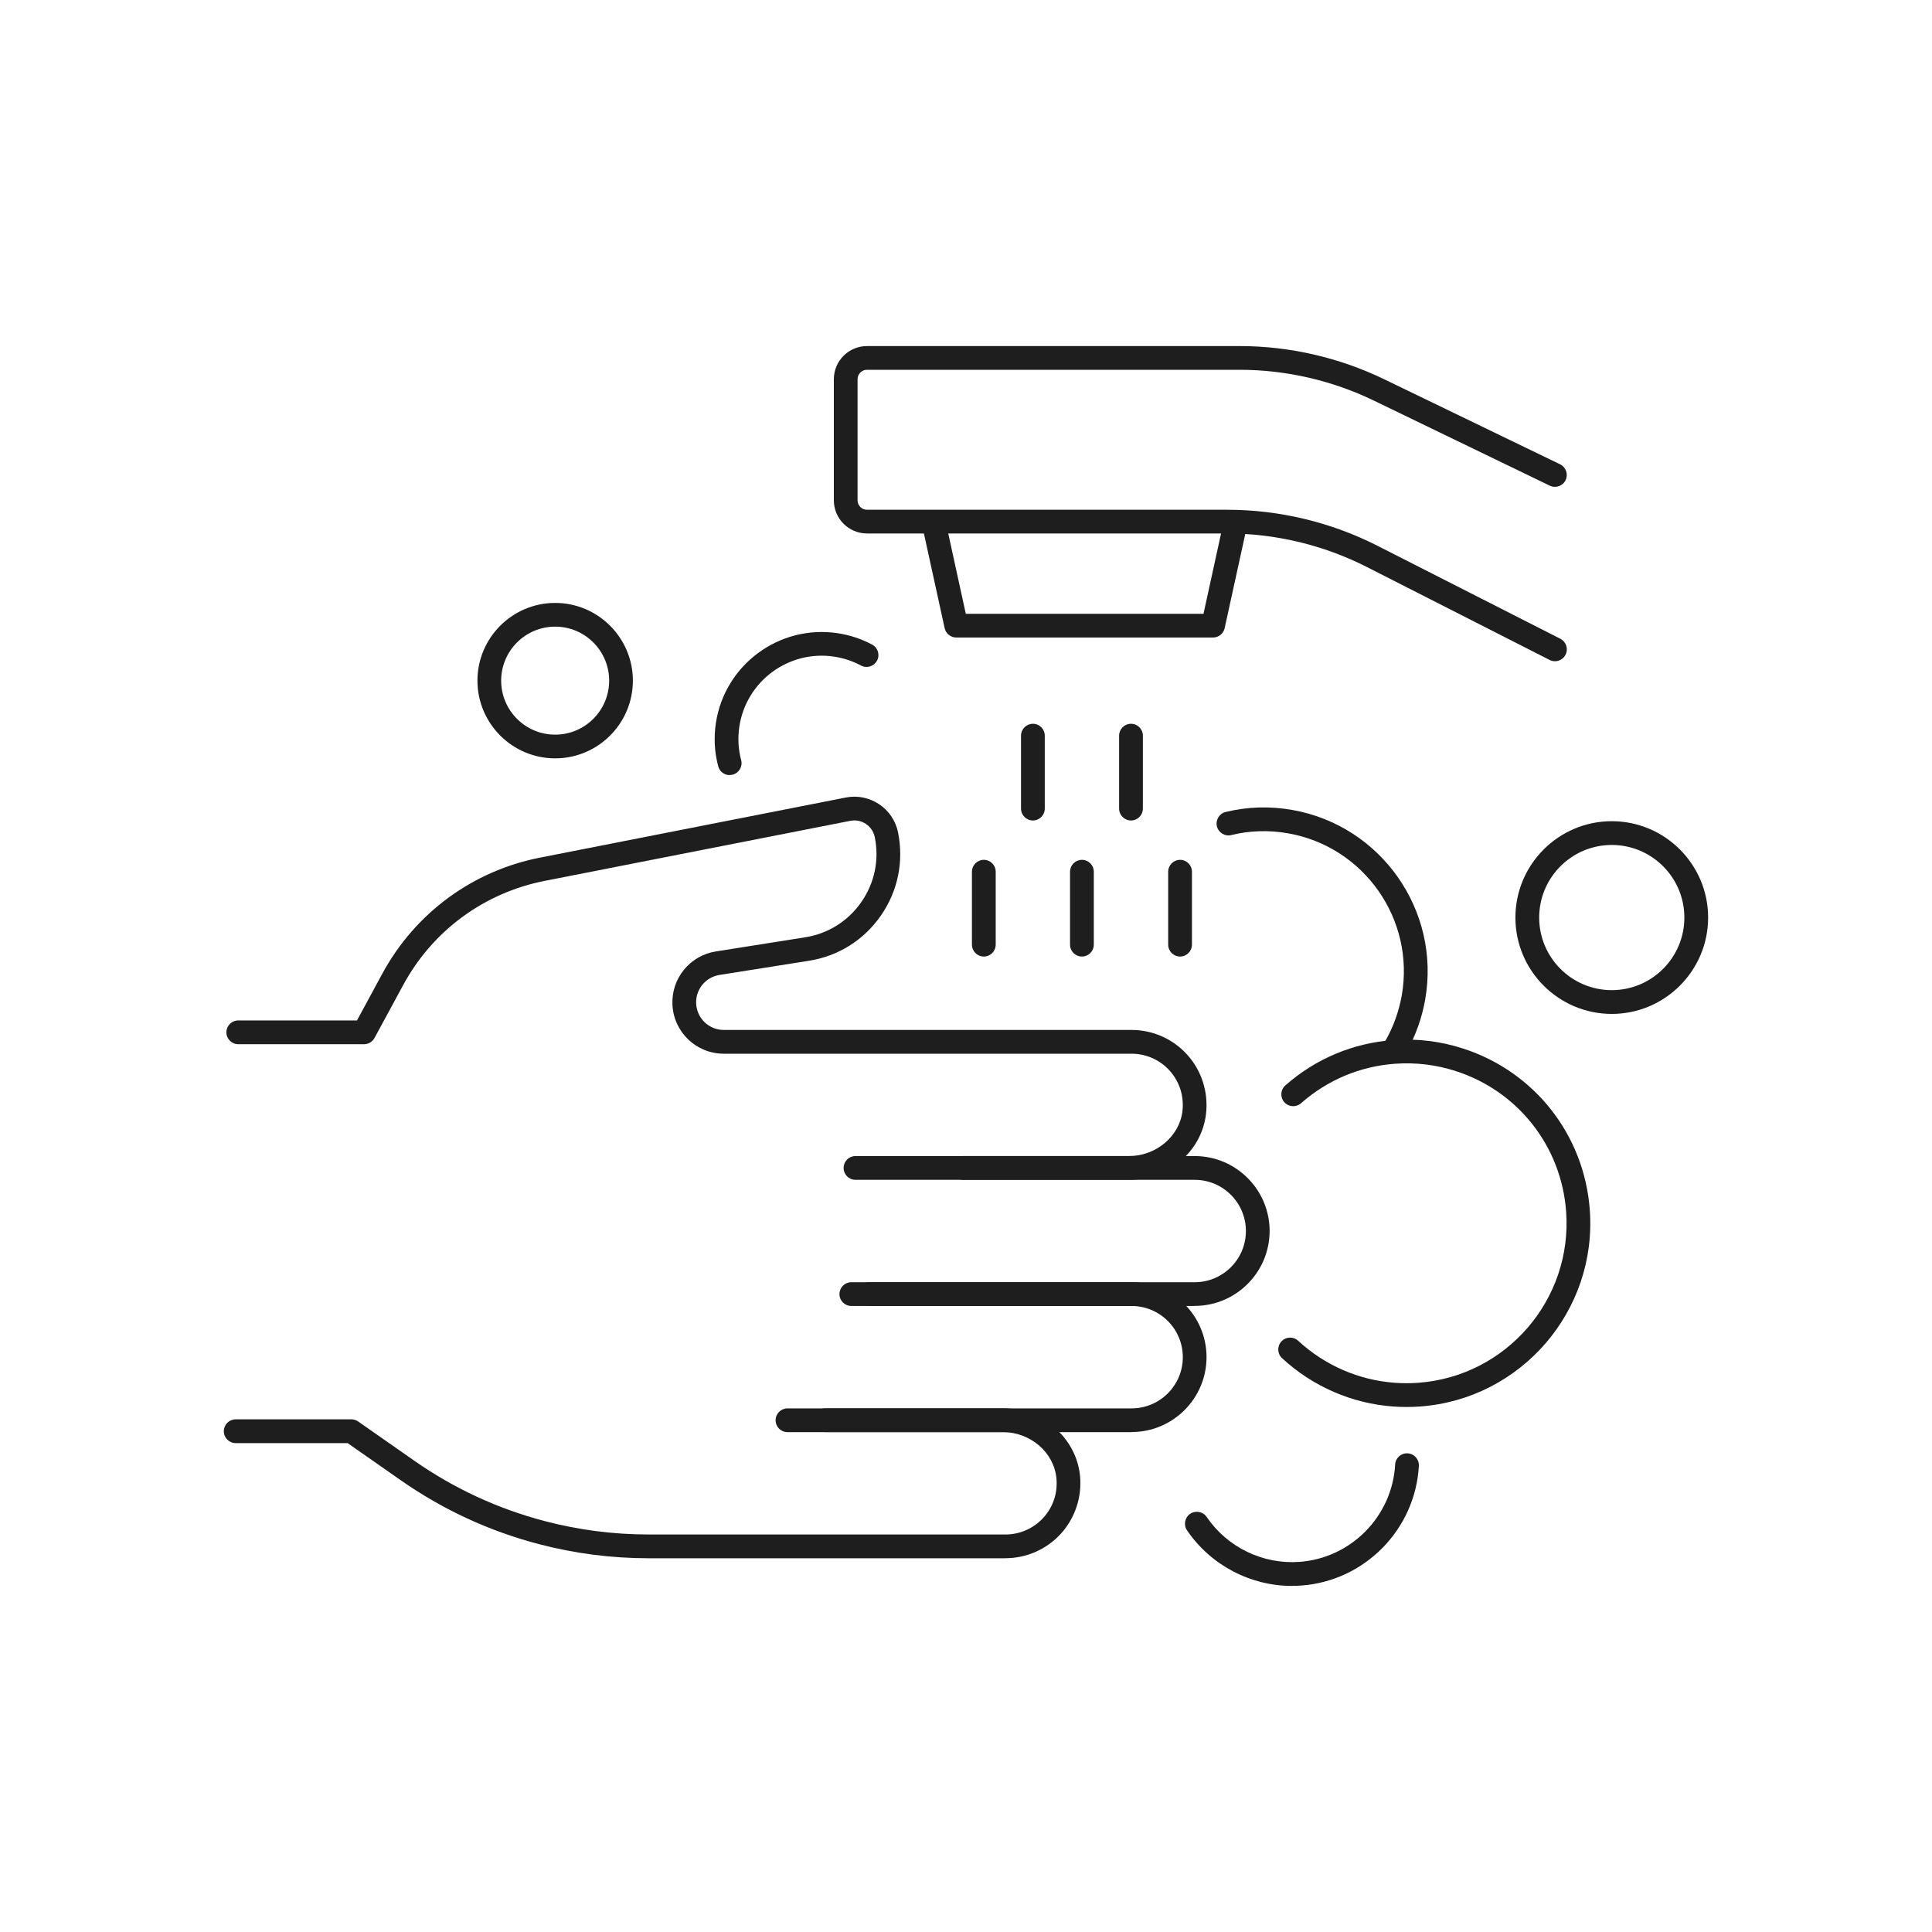 <svg xmlns="http://www.w3.org/2000/svg" id="a" viewBox="0 0 400 400"><defs><style>.b{fill:#1e1e1e;}</style></defs><path class="b" d="M114.94,157.01c-8.87,0-16.09-7.22-16.09-16.09s7.22-16.09,16.09-16.09,16.09,7.22,16.09,16.09-7.22,16.09-16.09,16.09Zm0-27.27c-6.16,0-11.18,5.01-11.18,11.18s5.01,11.18,11.18,11.18,11.18-5.01,11.18-11.18-5.01-11.18-11.18-11.18Z"></path><g><g><path class="b" d="M234.16,169.87c-1.36,0-2.46-1.1-2.46-2.46v-15.1c0-1.36,1.1-2.46,2.46-2.46s2.46,1.1,2.46,2.46v15.1c0,1.36-1.1,2.46-2.46,2.46Z"></path><path class="b" d="M213.85,169.87c-1.36,0-2.46-1.1-2.46-2.46v-15.1c0-1.36,1.1-2.46,2.46-2.46s2.46,1.1,2.46,2.46v15.1c0,1.36-1.1,2.46-2.46,2.46Z"></path><path class="b" d="M244.32,198.04c-1.36,0-2.46-1.1-2.46-2.46v-15.1c0-1.36,1.1-2.46,2.46-2.46s2.46,1.1,2.46,2.46v15.1c0,1.36-1.1,2.46-2.46,2.46Z"></path><path class="b" d="M224,198.04c-1.36,0-2.46-1.1-2.46-2.46v-15.1c0-1.36,1.1-2.46,2.46-2.46s2.46,1.1,2.46,2.46v15.1c0,1.36-1.1,2.46-2.46,2.46Z"></path><path class="b" d="M203.69,198.04c-1.36,0-2.46-1.1-2.46-2.46v-15.1c0-1.36,1.1-2.46,2.46-2.46s2.46,1.1,2.46,2.46v15.1c0,1.36-1.1,2.46-2.46,2.46Z"></path></g><path class="b" d="M251.15,131.99h-53.17c-1.15,0-2.15-.8-2.4-1.93l-4.41-20.14c-.29-1.33,.55-2.64,1.88-2.93s2.64,.55,2.93,1.88l3.98,18.21h49.21l3.98-18.21c.29-1.33,1.6-2.16,2.93-1.88,1.33,.29,2.17,1.6,1.88,2.93l-4.41,20.14c-.25,1.13-1.25,1.93-2.4,1.93Z"></path><path class="b" d="M321.93,136.9c-.37,0-.76-.09-1.11-.27l-37.87-19.26c-8.9-4.52-18.87-6.92-28.85-6.92h-74.6c-3.79,0-6.86-3.08-6.86-6.86v-25.08c0-3.79,3.08-6.86,6.86-6.86h77.17c10.28,0,20.6,2.37,29.85,6.84l36.48,17.64c1.22,.59,1.73,2.06,1.14,3.28s-2.06,1.73-3.28,1.14l-36.48-17.64c-8.59-4.15-18.17-6.35-27.71-6.35h-77.17c-1.07,0-1.95,.87-1.95,1.95v25.08c0,1.07,.87,1.95,1.95,1.95h74.6c10.75,0,21.5,2.58,31.08,7.45l37.87,19.26c1.21,.62,1.69,2.09,1.08,3.3-.43,.85-1.3,1.35-2.19,1.35h0Z"></path></g><path class="b" d="M151.07,160.48c-1.09,0-2.08-.72-2.37-1.82-.78-2.92-.94-5.95-.48-8.99,1.84-12.07,13.15-20.4,25.23-18.57,2.5,.38,4.9,1.18,7.12,2.36,1.2,.64,1.65,2.13,1.01,3.32-.64,1.2-2.13,1.65-3.32,1.01-1.74-.93-3.61-1.54-5.55-1.84-9.39-1.43-18.2,5.05-19.63,14.44-.36,2.37-.24,4.72,.37,6.98,.35,1.31-.43,2.66-1.74,3.01-.21,.06-.43,.08-.64,.08v.02Z"></path><g><path class="b" d="M333.7,209.92c-11,0-19.95-8.95-19.95-19.95s8.95-19.95,19.95-19.95,19.95,8.95,19.95,19.95-8.95,19.95-19.95,19.95Zm0-34.98c-8.29,0-15.03,6.74-15.03,15.03s6.74,15.03,15.03,15.03,15.03-6.74,15.03-15.03-6.74-15.03-15.03-15.03Z"></path><path class="b" d="M291.23,291.3c-.92,0-1.85-.03-2.78-.1-8.52-.6-16.69-4.15-23.01-10-1-.92-1.06-2.48-.14-3.47,.92-1,2.48-1.06,3.47-.14,5.5,5.09,12.61,8.18,20.02,8.7,1.63,.12,3.27,.12,4.86,0,18.21-1.34,31.94-17.24,30.6-35.45-.99-13.5-9.94-24.91-22.81-29.07-4.09-1.33-8.34-1.84-12.64-1.53-7.24,.53-13.96,3.36-19.43,8.17-1.02,.9-2.57,.8-3.47-.22s-.8-2.57,.22-3.47c6.28-5.53,14-8.77,22.32-9.38,4.93-.36,9.82,.23,14.51,1.76,14.77,4.78,25.06,17.89,26.2,33.39,1.54,20.91-14.23,39.18-35.14,40.71-.92,.07-1.85,.1-2.78,.1Z"></path><path class="b" d="M289.05,219.01c-.41,0-.82-.1-1.2-.31-1.18-.67-1.6-2.16-.94-3.35,1.62-2.88,2.73-6,3.31-9.26,2.76-15.74-7.8-30.8-23.54-33.56-3.98-.7-7.93-.58-11.76,.36-1.31,.33-2.65-.49-2.97-1.81s.49-2.65,1.81-2.97c4.49-1.09,9.13-1.24,13.78-.42,18.41,3.23,30.76,20.84,27.53,39.25-.67,3.81-1.97,7.45-3.86,10.82-.45,.8-1.29,1.25-2.14,1.25h-.02Z"></path><path class="b" d="M267.51,328.35c-8.64,0-16.84-4.3-21.75-11.51-.76-1.12-.47-2.65,.65-3.42,1.12-.76,2.65-.47,3.42,.65,4.28,6.29,11.63,9.85,19.23,9.3,10.69-.79,19.2-9.45,19.79-20.15,.07-1.36,1.22-2.41,2.59-2.32,1.36,.07,2.39,1.23,2.32,2.59-.73,13.16-11.19,23.82-24.34,24.78-.64,.05-1.27,.07-1.91,.07h0Z"></path></g><g><path class="b" d="M208.18,322.62h-73.91c-7.65,0-15.28-.98-22.68-2.92-10.29-2.69-19.92-7.15-28.63-13.24l-10.99-7.68h-23.17c-1.36,0-2.46-1.1-2.46-2.46s1.1-2.46,2.46-2.46h23.94c.5,0,1,.15,1.41,.44l11.63,8.13c8.24,5.76,17.34,9.97,27.06,12.51,6.99,1.83,14.21,2.76,21.43,2.76h73.91c2.98,0,5.84-1.27,7.84-3.47,2.03-2.24,2.99-5.14,2.7-8.18-.51-5.35-5.39-9.55-11.11-9.55h-36.75c-1.36,0-2.46-1.1-2.46-2.46s1.1-2.46,2.46-2.46h36.75c8.22,0,15.25,6.15,16,14,.42,4.37-1.03,8.72-3.96,11.95-2.93,3.23-7.12,5.08-11.48,5.08h.01Z"></path><path class="b" d="M234.29,296.51h-71.25c-1.36,0-2.46-1.1-2.46-2.46s1.1-2.46,2.46-2.46h71.25c5.84,0,10.6-4.75,10.6-10.6s-4.75-10.6-10.6-10.6h-58.03c-1.36,0-2.46-1.1-2.46-2.46s1.1-2.46,2.46-2.46h58.03c8.55,0,15.51,6.96,15.51,15.51s-6.96,15.51-15.51,15.51v.02Z"></path><path class="b" d="M247.35,270.39h-67.38c-1.36,0-2.46-1.1-2.46-2.46s1.1-2.46,2.46-2.46h67.38c5.84,0,10.6-4.75,10.6-10.6s-4.75-10.6-10.6-10.6h-47.85c-1.36,0-2.46-1.1-2.46-2.46s1.1-2.46,2.46-2.46h47.85c8.55,0,15.51,6.96,15.51,15.51s-6.96,15.51-15.51,15.51v.02Z"></path><path class="b" d="M233.75,244.27h-56.63c-1.36,0-2.46-1.1-2.46-2.46s1.1-2.46,2.46-2.46h56.63c5.59,0,10.44-4.08,11.06-9.28,.36-3.09-.57-6.06-2.61-8.36-2.01-2.26-4.89-3.55-7.91-3.55h-84.43c-5.71,0-10.39-4.47-10.64-10.18-.24-5.42,3.62-10.14,8.97-10.99l18.5-2.93c4.76-.75,8.89-3.35,11.64-7.3,2.75-3.96,3.74-8.73,2.78-13.45-.47-2.31-2.73-3.83-5.05-3.37l-63.3,12.44c-12.52,2.46-23.18,10.3-29.26,21.52l-5.96,11c-.43,.79-1.26,1.29-2.16,1.29h-26.05c-1.36,0-2.46-1.1-2.46-2.46s1.1-2.46,2.46-2.46h24.58l5.26-9.71c6.78-12.51,18.67-21.26,32.64-24l63.3-12.44c4.97-.98,9.82,2.26,10.82,7.22,1.22,6.05-.04,12.17-3.56,17.23-3.52,5.07-8.81,8.39-14.91,9.35l-18.5,2.93c-2.88,.46-4.96,3-4.83,5.91,.14,3.07,2.65,5.48,5.73,5.48h84.43c4.42,0,8.64,1.89,11.58,5.2,2.95,3.31,4.34,7.75,3.82,12.2-.92,7.77-7.78,13.63-15.94,13.63h0Z"></path></g></svg>